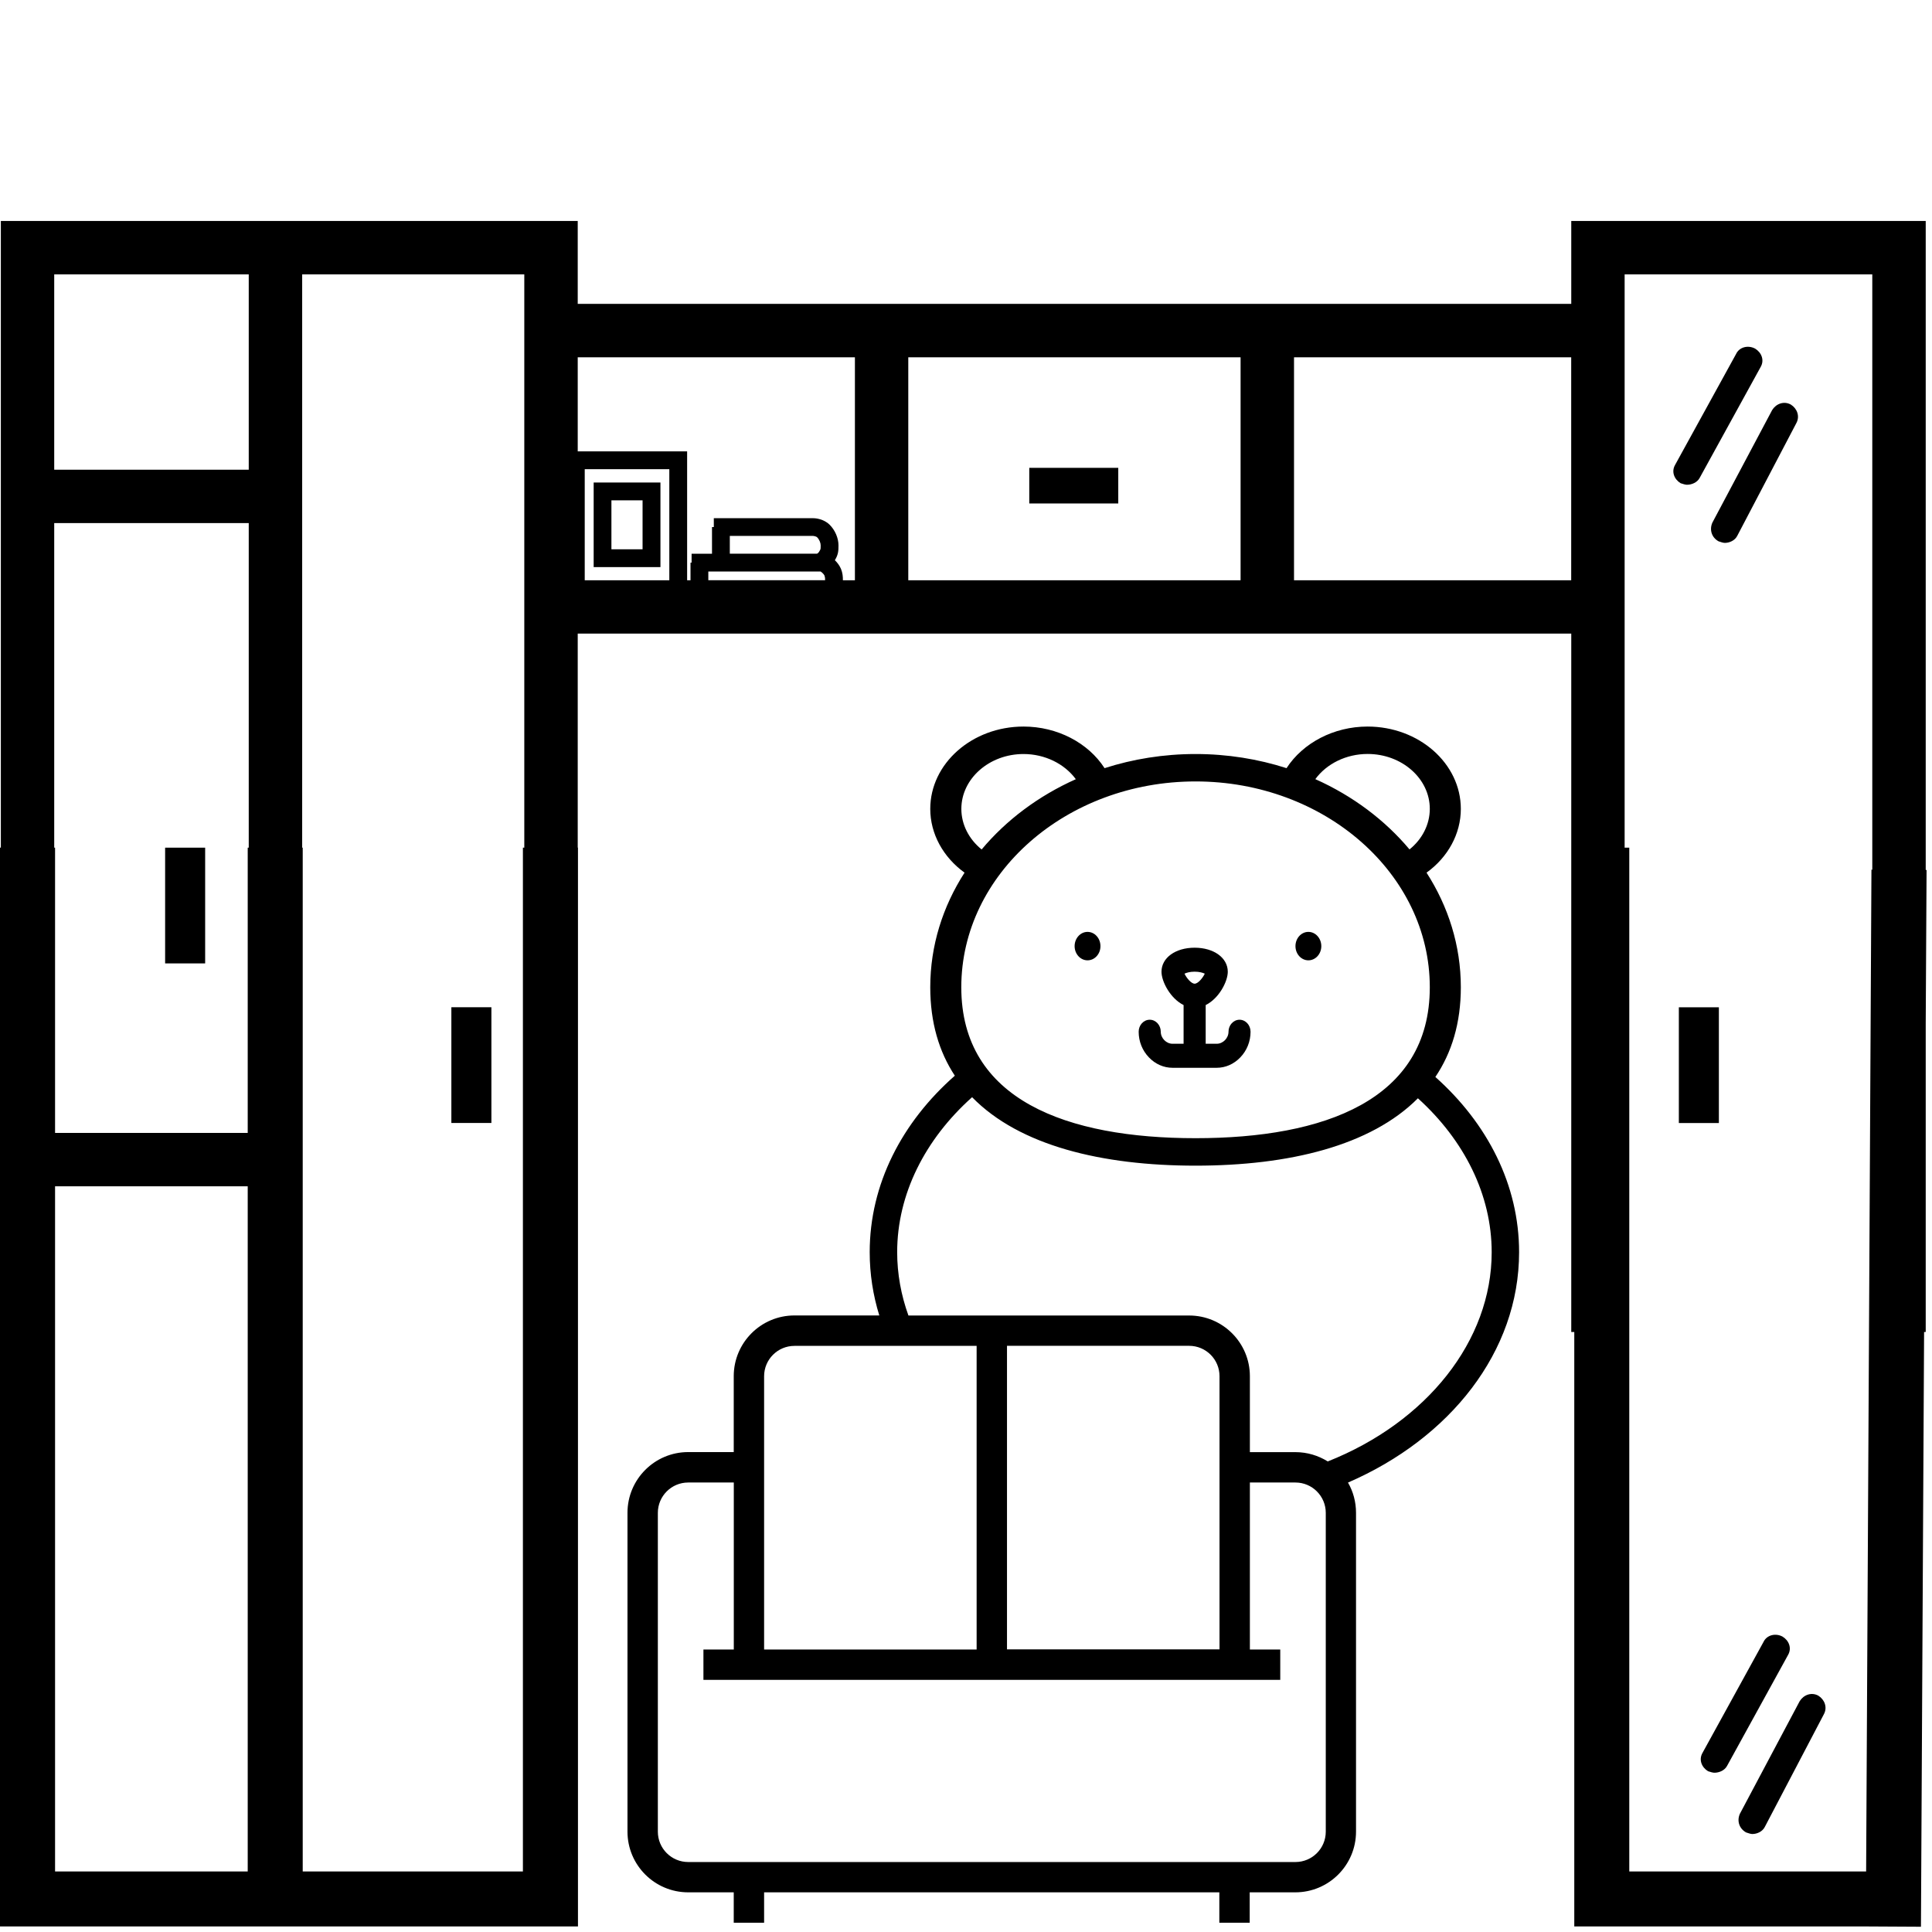 <!-- Generated by IcoMoon.io -->
<svg version="1.1" xmlns="http://www.w3.org/2000/svg" width="32" height="32" viewBox="0 0 32 32">
<title>Group-53</title>
<path d="M29.070 5.774c-0.118-0.063-0.262-0.025-0.315 0.089l-1.010 1.837c-0.066 0.114-0.013 0.241 0.092 0.304 0.039 0.013 0.079 0.025 0.105 0.025 0.079 0 0.17-0.038 0.21-0.114l1.010-1.837c0.066-0.114 0.013-0.241-0.092-0.304z"></path>
<path d="M30.118 28.086c-0.116-0.064-0.244-0.013-0.309 0.090l-0.991 1.866c-0.052 0.116-0.013 0.244 0.103 0.309 0.039 0.013 0.077 0.026 0.103 0.026 0.077 0 0.167-0.039 0.206-0.116l0.978-1.866c0.064-0.116 0.013-0.244-0.090-0.309z"></path>
<path d="M29.353 6.791c0.064-0.103 0.193-0.154 0.309-0.090 0.103 0.064 0.154 0.193 0.090 0.309l-0.978 1.866c-0.039 0.077-0.129 0.116-0.206 0.116-0.026 0-0.064-0.013-0.103-0.026-0.116-0.064-0.154-0.193-0.103-0.309l0.991-1.866z"></path>
<path d="M29.524 27.107c-0.118-0.063-0.262-0.025-0.315 0.089l-1.010 1.837c-0.066 0.114-0.013 0.241 0.092 0.304 0.039 0.013 0.079 0.025 0.105 0.025 0.079 0 0.17-0.038 0.21-0.114l1.010-1.837c0.066-0.114 0.013-0.241-0.092-0.304z"></path>
<path d="M28.47 16.684v1.917h-0.663v-1.917h0.663z"></path>
<path d="M8.139 18.6v-1.917h-0.663v1.917h0.663z"></path>
<path d="M3.398 15.957v-1.917h-0.663v1.917h0.663z"></path>
<path d="M9.833 7.992h1.106v1.401h-1.106v-1.401zM10.643 8.287h-0.516v0.811h0.516v-0.811z"></path>
<path d="M17.048 7.749h1.474v0.59h-1.474v-0.59z"></path>
<path d="M0.014 3.66h9.555v1.373h16.456v-1.373h5.871v10.749l0.014 0-0.014 2.548v5.105h-0.027l-0.052 9.851-0.91-0.005h-4.832v-9.846h-0.050v-11.568h-16.456v3.545h0.004v17.869h-9.573v-17.869h0.014v-10.38zM30.997 14.405l0.014 0v-9.86h-4.102v9.495h0.077v16.957h3.923l0.088-16.593zM0.912 30.997h3.191v-11.348h-3.191v11.348zM5.014 30.997h3.647v-16.957h0.023v-9.495h-3.679v9.495h0.009v16.957zM4.12 14.040v-5.376h-3.222v5.376h0.014v4.725h3.191v-4.725h0.018zM13.961 9.611h0.199v-3.693h-4.591v1.558h1.812v2.135h0.056v-0.292h0.018v-0.147h0.338v-0.442h0.030v-0.147h1.643c0.032 0 0.076 0.005 0.121 0.019s0.103 0.039 0.152 0.087c0.093 0.091 0.149 0.224 0.149 0.344v0.006c0 0.035 0 0.078-0.010 0.123-0.010 0.042-0.027 0.079-0.050 0.117 0.039 0.037 0.076 0.085 0.101 0.143 0.027 0.063 0.033 0.132 0.032 0.189zM13.666 9.611c0.001-0.037-0.004-0.062-0.009-0.075-0.007-0.017-0.022-0.035-0.041-0.052-0.009-0.007-0.017-0.013-0.024-0.018h-1.86v0.144h1.934zM11.086 9.611v-1.84h-1.401v1.84h1.401zM15.044 5.918v3.693h5.504v-3.693h-5.504zM21.433 5.918v3.693h4.591v-3.693h-4.591zM0.898 4.545v3.235h3.222v-3.235h-3.222zM13.466 8.876h-1.378v0.295h1.445c0.002-0.001 0.003-0.002 0.005-0.003 0.009-0.006 0.019-0.014 0.027-0.026 0.021-0.033 0.024-0.044 0.025-0.048 0.002-0.008 0.003-0.018 0.003-0.062 0-0.039-0.022-0.097-0.060-0.134-0.003-0.003-0.013-0.010-0.031-0.015-0.008-0.002-0.016-0.004-0.023-0.005-0.002-0-0.004-0.001-0.005-0.001l-0.002-0-0.001-0c-0.002-0-0.004-0-0.004-0z"></path>
<path d="M20.531 16.89c-0.101 0-0.183 0.089-0.183 0.199 0 0.106-0.091 0.199-0.195 0.199h-0.183v-0.641c0.219-0.108 0.366-0.389 0.366-0.552 0-0.23-0.231-0.398-0.549-0.398s-0.549 0.167-0.549 0.398c0 0.162 0.146 0.443 0.366 0.552v0.641h-0.183c-0.104 0-0.195-0.093-0.195-0.199 0-0.11-0.082-0.199-0.183-0.199s-0.183 0.089-0.183 0.199c0 0.16 0.060 0.311 0.17 0.425 0.106 0.111 0.245 0.172 0.391 0.172h0.731c0.146 0 0.285-0.061 0.391-0.172 0.11-0.114 0.17-0.265 0.17-0.425 0-0.11-0.082-0.199-0.183-0.199zM19.787 16.094c0.078 0 0.135 0.017 0.168 0.033-0.033 0.070-0.111 0.166-0.168 0.166s-0.135-0.096-0.168-0.166c0.033-0.016 0.091-0.033 0.168-0.033z"></path>
<path d="M18.013 15.435c0.118 0 0.214 0.105 0.214 0.236s-0.096 0.235-0.214 0.235c-0.118 0-0.214-0.105-0.214-0.235s0.096-0.236 0.214-0.236z"></path>
<path d="M21.885 15.671c0-0.13-0.096-0.236-0.214-0.236s-0.214 0.105-0.214 0.236c0 0.13 0.096 0.235 0.214 0.235s0.214-0.105 0.214-0.235z"></path>
<path d="M12.656 31.343v0.503h-0.503v-0.503h-0.754c-0.555 0-1.006-0.45-1.006-1.006v-5.28c0-0.555 0.45-1.006 1.006-1.006h0.754v-1.257c0-0.555 0.45-1.006 1.006-1.006h1.405c-0.104-0.336-0.159-0.687-0.159-1.048 0-1.127 0.534-2.153 1.41-2.923-0.261-0.396-0.407-0.881-0.407-1.465 0-0.69 0.207-1.337 0.568-1.898-0.355-0.257-0.568-0.644-0.568-1.056 0-0.752 0.693-1.364 1.545-1.364 0.559 0 1.071 0.269 1.342 0.689 0.47-0.151 0.978-0.234 1.507-0.234s1.037 0.083 1.507 0.234c0.272-0.419 0.783-0.689 1.342-0.689 0.852 0 1.545 0.612 1.545 1.364 0 0.412-0.213 0.8-0.568 1.056 0.361 0.561 0.568 1.209 0.568 1.898 0 0.593-0.151 1.085-0.422 1.486 0.862 0.768 1.387 1.786 1.387 2.902 0 1.651-1.147 3.085-2.834 3.816 0.085 0.147 0.133 0.318 0.133 0.501v5.28c0 0.555-0.45 1.006-1.006 1.006h-0.755v0.503h-0.503v-0.503h-7.542zM15.047 21.789h4.649c0.555 0 1.006 0.45 1.006 1.006v1.257h0.754c0.197 0 0.38 0.057 0.536 0.154 1.64-0.651 2.715-1.999 2.715-3.465 0-0.953-0.454-1.855-1.222-2.55-0.782 0.786-2.135 1.116-3.683 1.116s-2.916-0.33-3.701-1.134c-0.78 0.697-1.241 1.607-1.241 2.567 0 0.359 0.065 0.712 0.186 1.048zM12.153 24.555h-0.754c-0.278 0-0.503 0.225-0.503 0.503v5.28c0 0.278 0.225 0.503 0.503 0.503h10.057c0.278 0 0.503-0.225 0.503-0.503v-5.28c0-0.278-0.225-0.503-0.503-0.503h-0.754v2.766h0.503v0.503h-9.554v-0.503h0.503v-2.766zM20.199 27.32v-4.526c0-0.278-0.225-0.503-0.503-0.503h-3.017v5.028h3.52zM16.176 27.32v-5.028h-3.017c-0.278 0-0.503 0.225-0.503 0.503v4.526h3.52zM16.953 12.489c-0.568 0-1.030 0.408-1.030 0.909 0 0.258 0.125 0.501 0.336 0.672 0.407-0.487 0.942-0.888 1.56-1.164-0.187-0.255-0.512-0.417-0.866-0.417zM15.922 16.352c0 1.873 1.759 2.5 3.88 2.5 2.124 0 3.88-0.628 3.88-2.5 0-1.88-1.741-3.409-3.88-3.409s-3.88 1.529-3.88 3.409zM21.786 12.905c0.618 0.276 1.152 0.677 1.56 1.164 0.211-0.17 0.336-0.414 0.336-0.672 0-0.501-0.462-0.909-1.030-0.909-0.354 0-0.679 0.161-0.866 0.417z"></path>
</svg>
